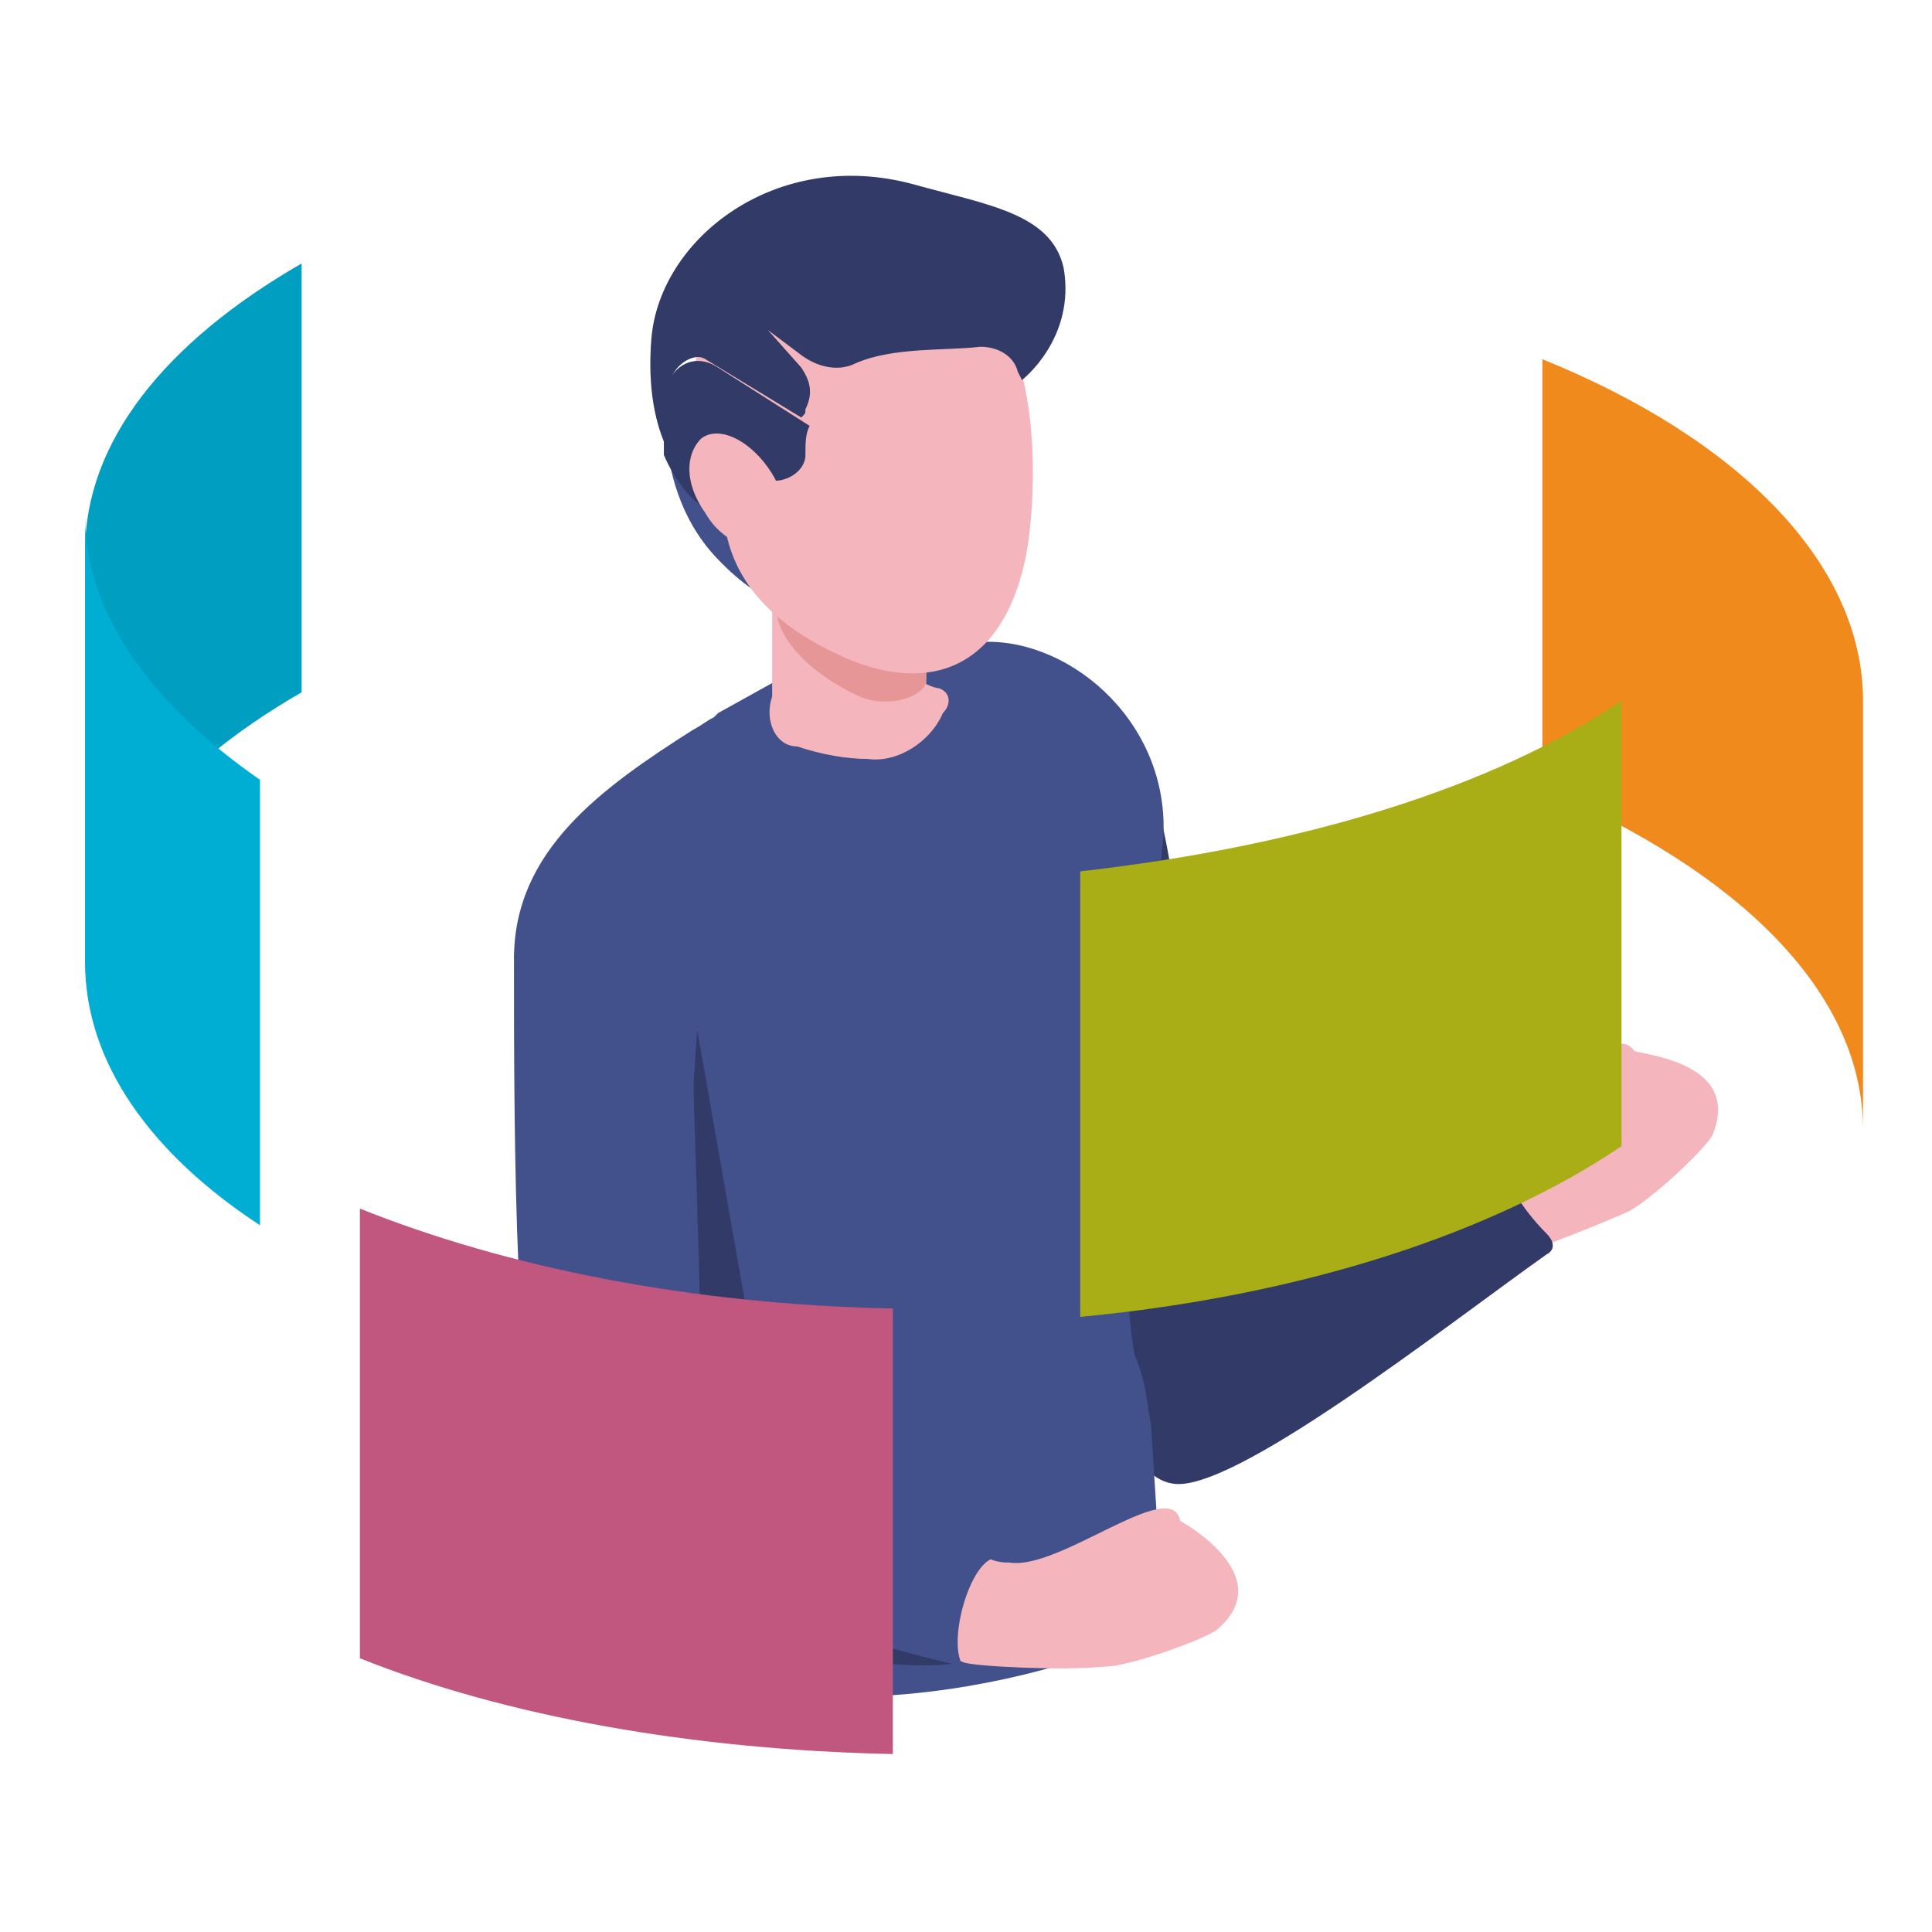<svg width="84" height="84" viewBox="0 0 84 84" fill="none" xmlns="http://www.w3.org/2000/svg">
<path d="M13.114 11.455V30.101C7.141 33.541 3.701 37.885 3.701 42.592V23.946C3.701 19.24 7.141 14.895 13.114 11.455Z" fill="#009FC2"/>
<path d="M81.001 30.463V49.109C81.001 43.135 75.57 37.885 67.061 34.265V15.619C75.57 19.058 81.001 24.489 81.001 30.463Z" fill="#F08A1D"/>
<path d="M3.701 22.498V41.868C3.701 46.212 6.598 50.195 11.304 53.272V33.903C6.598 30.644 3.701 26.662 3.701 22.498Z" fill="#00AED4"/>
<path d="M74.482 49.29C74.301 49.833 71.585 52.367 70.68 52.729C69.051 53.453 66.155 54.54 65.068 54.902L63.077 50.557C63.439 50.557 63.62 50.557 63.982 50.557C64.344 50.557 64.706 50.376 64.887 50.376C67.06 49.833 69.775 44.04 71.042 45.669C71.042 45.85 75.749 46.031 74.482 49.29Z" fill="#F4B6BC"/>
<path d="M64.888 50.014C64.888 49.833 64.526 49.652 64.345 49.833C61.448 51.281 55.293 53.816 53.845 54.54C53.483 54.721 53.121 54.54 53.121 54.178C52.578 50.919 51.13 36.799 50.225 34.808C49.863 33.722 42.803 37.342 42.803 37.342C42.441 37.885 42.26 38.428 42.26 38.971C42.26 39.514 41.898 40.42 42.26 40.601C43.889 48.566 47.328 63.953 50.949 64.496C53.483 65.039 62.897 57.617 67.241 54.54C67.603 54.358 67.603 53.996 67.241 53.634C66.155 52.548 65.431 51.281 64.888 50.014Z" fill="#323B68"/>
<path d="M50.044 61.962L50.587 70.47C49.139 71.556 44.975 73.004 40.449 73.547C34.475 74.271 29.95 73.185 27.415 71.556C26.872 71.194 26.51 70.47 26.51 69.746V68.841V68.659L26.329 64.134V63.772L26.691 50.738L22.347 41.687C22.347 36.98 26.148 34.265 30.131 31.73C30.493 31.549 30.674 31.368 31.036 31.187L31.217 31.006L34.475 29.196L37.191 27.567C37.553 27.386 39.725 28.653 40.087 28.472C40.811 28.11 41.716 27.929 42.441 27.929C46.242 27.567 50.768 31.187 50.587 36.256L49.139 52.186C48.958 54.358 48.958 56.712 49.319 58.884C49.863 60.151 49.863 61.056 50.044 61.962Z" fill="#42508C"/>
<path d="M41.899 72.28C37.373 73.004 30.494 70.47 26.33 69.022V68.841L26.149 64.315L39.907 68.117L41.899 72.28Z" fill="#323B68"/>
<path d="M34.655 63.772C33.388 63.591 31.578 65.039 30.492 64.677L29.225 61.237L30.311 44.764L32.664 58.16L34.655 63.772Z" fill="#323B68"/>
<path d="M33.571 30.282V20.326H40.269V29.739C40.269 29.739 40.631 29.92 40.812 29.92C41.355 30.101 41.355 30.644 40.993 31.006C40.45 32.273 39.002 33.178 37.735 32.998C36.83 32.998 35.744 32.816 34.658 32.454C33.752 32.454 33.209 31.368 33.571 30.282Z" fill="#F4B6BC"/>
<path d="M35.563 20.326C37.192 22.317 37.554 24.851 36.287 25.938C35.02 27.024 33.029 26.3 31.037 24.127C29.227 22.136 29.046 19.602 29.046 19.602C29.046 19.602 33.753 18.334 35.563 20.326Z" fill="#42508C"/>
<path d="M40.269 21.774V29.558C40.269 30.282 38.639 30.825 37.372 30.282C35.381 29.377 33.571 27.748 33.752 26.119V21.774H40.269Z" fill="#E69696"/>
<path d="M44.615 24.127C43.529 29.558 39.908 30.101 36.469 28.472C34.115 27.386 32.124 25.756 31.581 23.222C31.219 21.593 30.133 20.145 29.952 18.878C29.59 13.99 32.667 10.55 36.831 10.369C46.425 9.826 44.977 22.317 44.615 24.127Z" fill="#F4B6BC"/>
<path d="M28.322 14.714C28.684 10.369 33.752 6.387 39.726 8.016C42.985 8.921 45.7 9.283 46.243 11.636C46.786 14.714 44.433 16.524 44.433 16.524L44.252 16.162C44.071 15.438 43.347 15.076 42.623 15.076C41.174 15.257 38.821 15.076 37.192 15.8C36.468 16.162 35.562 15.981 34.838 15.438L33.39 14.352L34.838 15.981C35.2 16.524 35.382 17.067 35.02 17.791C35.02 17.972 35.02 17.972 34.838 18.153L30.675 15.619C30.132 15.257 29.046 15.981 29.046 17.067V19.602C28.503 18.515 28.14 16.886 28.322 14.714Z" fill="#323B68"/>
<path d="M31.218 15.981L35.2 18.515C35.019 18.877 35.019 19.239 35.019 19.783C35.019 20.507 34.114 21.05 33.39 20.869C32.847 20.688 32.485 20.507 32.304 20.145C31.761 19.421 30.855 19.239 30.855 19.783C30.674 21.05 30.674 21.774 30.674 22.136C30.131 21.774 29.407 21.05 28.864 19.783V17.248C29.045 15.981 30.131 15.257 31.218 15.981Z" fill="#323B68"/>
<path d="M33.39 20.326C34.296 21.593 34.296 22.86 33.572 23.584C32.847 24.127 31.399 23.584 30.675 22.317C29.77 21.05 29.77 19.783 30.494 19.059C31.218 18.515 32.485 19.059 33.39 20.326Z" fill="#F4B6BC"/>
<path d="M41.899 72.28C38.097 70.832 27.598 67.211 24.52 64.496C23.072 63.229 23.072 41.144 23.072 41.144C23.072 40.601 23.434 40.057 23.977 40.057L28.141 39.877C28.684 39.877 29.227 40.239 29.227 40.782C29.408 42.954 29.589 57.255 29.589 59.789C29.589 60.332 29.951 60.876 30.494 61.056C33.21 61.962 38.641 66.306 42.985 67.754C43.347 67.936 43.709 67.936 43.89 67.936C46.062 68.297 50.95 64.134 51.312 66.125C51.312 66.125 55.657 68.478 52.941 70.832C52.58 71.194 49.14 72.461 48.054 72.461C46.244 72.642 42.442 72.461 41.899 72.28Z" fill="#F4B6BC"/>
<path d="M43.165 67.754C42.078 68.116 41.173 71.556 41.898 72.461C41.898 72.461 27.415 69.203 23.976 64.858C22.347 62.686 22.347 49.109 22.347 41.868C22.347 39.695 24.157 38.066 26.329 38.066C28.32 38.247 29.95 39.695 29.95 41.687C30.131 46.031 30.493 57.979 30.493 59.608C30.493 59.789 30.674 59.97 30.855 60.151C31.76 60.694 43.165 67.754 43.165 67.754Z" fill="#42508C"/>
<path d="M46.967 37.885V57.255C56.561 56.35 64.888 53.634 70.5 49.833V30.463C64.888 34.265 56.561 36.799 46.967 37.885Z" fill="#AAAE16"/>
<path d="M38.819 56.893V76.263C30.13 76.082 21.983 74.633 15.648 72.099V52.548C21.983 55.083 29.948 56.712 38.819 56.893Z" fill="#C1567E"/>
</svg>
